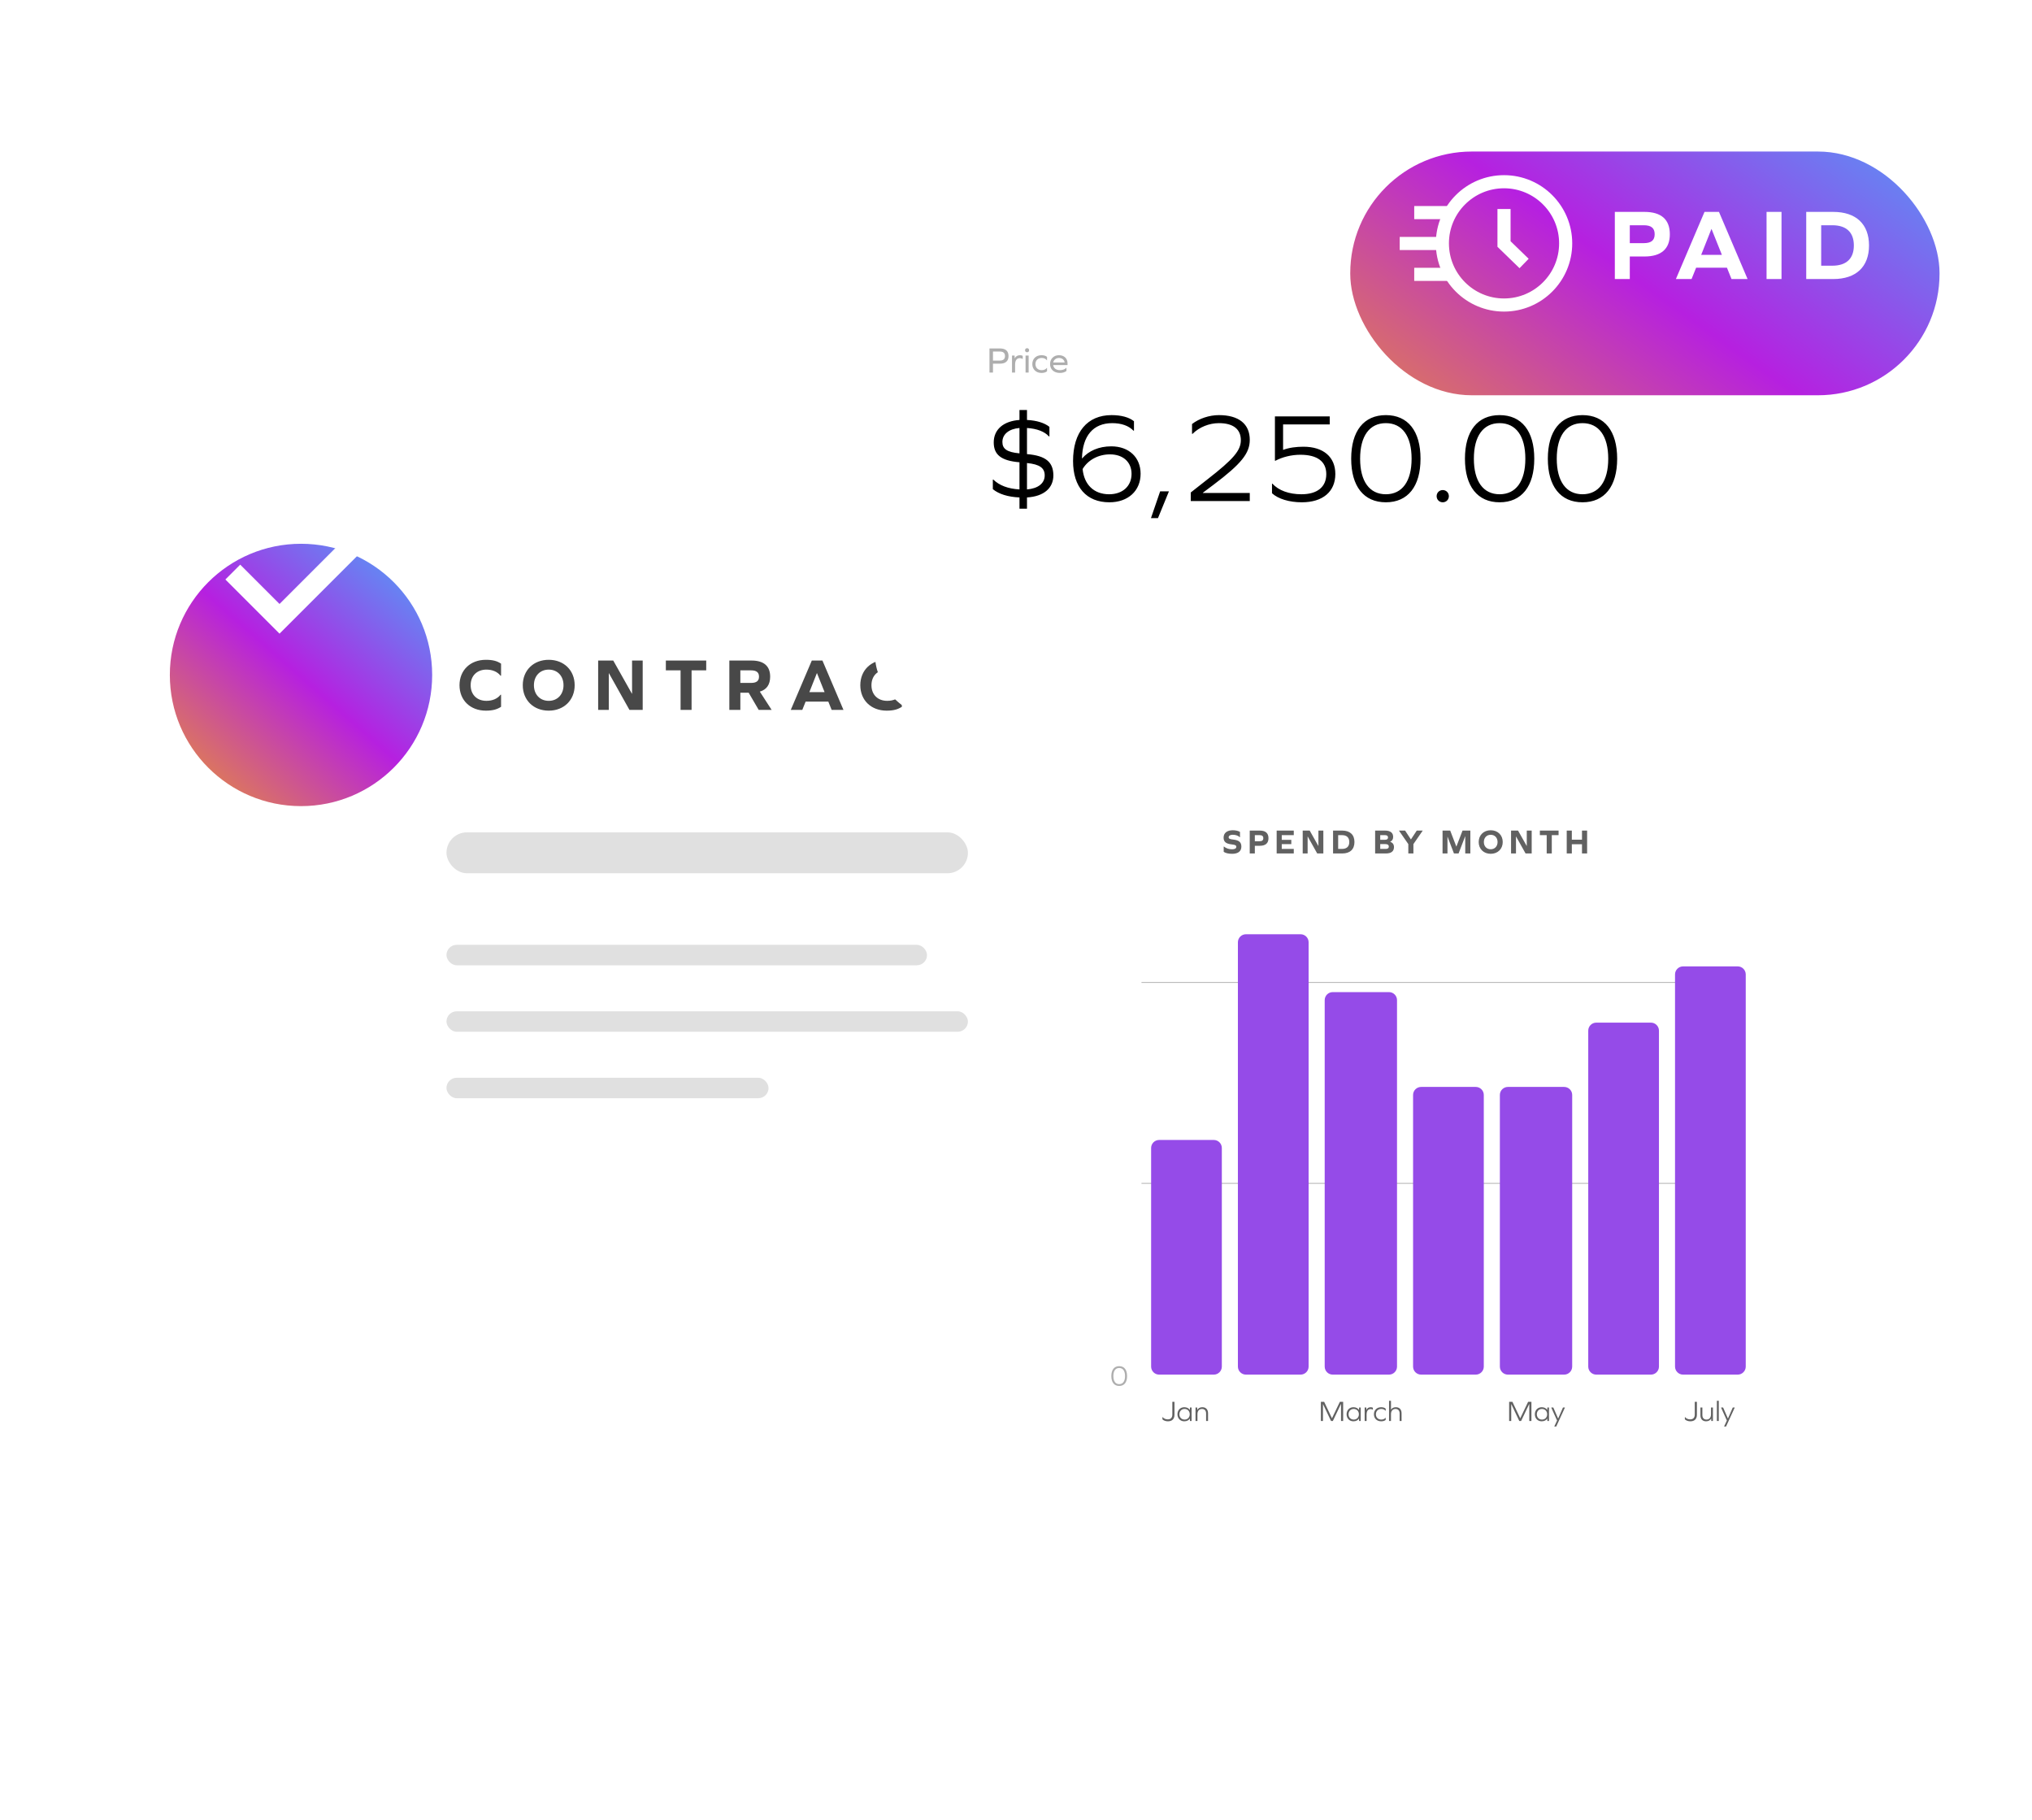 <svg width="335" height="300" viewBox="0 0 335 300" fill="none" xmlns="http://www.w3.org/2000/svg">
<g filter="url(#filter0_d_2814_2937)">
<rect x="162.487" y="124.335" width="138.568" height="122.671" rx="5.679" fill="white"/>
</g>
<path d="M203.247 136.866C202.293 136.866 201.725 137.32 201.725 138.075C201.725 138.768 202.1 139.092 203.071 139.2C203.644 139.262 203.821 139.364 203.821 139.592C203.821 139.864 203.576 140.006 203.116 140.006C202.605 140.006 202.134 139.847 201.782 139.552H201.742V140.421C202.043 140.637 202.526 140.75 203.145 140.75C204.11 140.75 204.655 140.324 204.655 139.569C204.655 138.848 204.281 138.507 203.287 138.399C202.724 138.336 202.56 138.24 202.56 138.024C202.56 137.769 202.821 137.61 203.236 137.61C203.713 137.61 204.139 137.757 204.388 138.013H204.428V137.144C204.195 136.979 203.718 136.866 203.247 136.866ZM206.034 136.922V140.693H206.875V139.427H207.698C208.641 139.427 209.124 139.001 209.124 138.177C209.124 137.348 208.641 136.922 207.698 136.922H206.034ZM206.875 138.677V137.672H207.659C208.079 137.672 208.272 137.831 208.272 138.177C208.272 138.518 208.079 138.677 207.659 138.677H206.875ZM212.887 138.45H211.313V137.672H213.295V136.922H210.473V140.693H213.295V139.944H211.313V139.154H212.887V138.45ZM217.158 140.693H218.169V136.922H217.357V139.455H217.346L215.92 136.922H214.767V140.693H215.579V137.894H215.591L217.158 140.693ZM219.772 136.922V140.693H221.288C222.572 140.693 223.298 140.006 223.298 138.808C223.298 137.61 222.572 136.922 221.288 136.922H219.772ZM220.612 139.944V137.672H221.237C222.026 137.672 222.447 138.07 222.447 138.808C222.447 139.546 222.026 139.944 221.237 139.944H220.612ZM229.19 138.762C229.513 138.615 229.678 138.348 229.678 137.962C229.678 137.28 229.218 136.922 228.332 136.922H226.708V140.693H228.474C229.354 140.693 229.814 140.336 229.814 139.643C229.814 139.205 229.604 138.91 229.19 138.774V138.762ZM227.548 138.444V137.672H228.321C228.661 137.672 228.832 137.797 228.832 138.053C228.832 138.314 228.656 138.444 228.264 138.444H227.548ZM227.548 139.944V139.149H228.395C228.781 139.149 228.962 139.291 228.962 139.552C228.962 139.819 228.792 139.944 228.446 139.944H227.548ZM233.018 140.693V139.149L234.557 136.922H233.569L232.609 138.382L231.649 136.922H230.633L232.178 139.149V140.693H233.018ZM242.405 140.693V136.922H241.116L240.105 139.552H240.094L239.083 136.922H237.822V140.693H238.634V137.933H238.645L239.702 140.693H240.463L241.553 137.854H241.564V140.693H242.405ZM245.762 136.866C244.598 136.866 243.78 137.672 243.78 138.808C243.78 139.944 244.598 140.75 245.762 140.75C246.927 140.75 247.744 139.944 247.744 138.808C247.744 137.672 246.927 136.866 245.762 136.866ZM245.762 137.615C246.433 137.615 246.893 138.104 246.893 138.808C246.893 139.512 246.433 140 245.762 140C245.092 140 244.632 139.512 244.632 138.808C244.632 138.104 245.092 137.615 245.762 137.615ZM251.508 140.693H252.519V136.922H251.707V139.455H251.696L250.27 136.922H249.117V140.693H249.929V137.894H249.941L251.508 140.693ZM255.831 137.672H256.95V136.922H253.866V137.672H254.991V140.693H255.831V137.672ZM261.656 140.693V136.922H260.81V138.422H259.135V136.922H258.294V140.693H259.135V139.171H260.81V140.693H261.656Z" fill="#616161"/>
<path d="M175.979 162.407C176.299 162.278 176.475 162.03 176.475 161.682C176.475 161.148 176.036 160.829 175.316 160.829C174.92 160.829 174.529 160.953 174.286 161.158V161.53H174.305C174.544 161.277 174.916 161.129 175.288 161.129C175.826 161.129 176.141 161.339 176.141 161.72C176.141 162.092 175.855 162.278 175.288 162.278H174.844V162.579H175.354C175.927 162.579 176.208 162.77 176.208 163.156C176.208 163.561 175.879 163.79 175.307 163.79C174.858 163.79 174.448 163.633 174.238 163.366H174.219V163.738C174.439 163.957 174.854 164.091 175.311 164.091C176.079 164.091 176.547 163.757 176.547 163.194C176.547 162.813 176.341 162.541 175.979 162.417V162.407ZM179.543 163.743H177.788V163.733L178.189 163.433C179.229 162.65 179.543 162.255 179.543 161.754C179.543 161.158 179.128 160.829 178.389 160.829C178.027 160.829 177.645 160.957 177.383 161.162V161.53H177.402C177.655 161.277 178.027 161.129 178.389 161.129C178.923 161.129 179.21 161.353 179.21 161.768C179.21 162.154 178.923 162.483 177.96 163.232L177.335 163.723V164.043H179.543V163.743ZM181.534 160.829C180.709 160.829 180.237 161.425 180.237 162.46C180.237 163.495 180.709 164.091 181.534 164.091C182.359 164.091 182.831 163.495 182.831 162.46C182.831 161.425 182.359 160.829 181.534 160.829ZM181.534 161.129C182.144 161.129 182.497 161.611 182.497 162.46C182.497 163.309 182.144 163.79 181.534 163.79C180.924 163.79 180.571 163.309 180.571 162.46C180.571 161.611 180.924 161.129 181.534 161.129ZM183.825 162.545L185.475 164.043H185.976L184.173 162.441L185.928 160.876H185.442L183.825 162.35V160.876H183.472V164.043H183.825V162.545Z" fill="#AEAEAE"/>
<path d="M193.626 231.087H193.273V233.186C193.273 233.705 193.006 233.982 192.515 233.982C192.167 233.982 191.852 233.839 191.661 233.596H191.642V233.982C191.871 234.192 192.186 234.302 192.548 234.302C193.24 234.302 193.626 233.911 193.626 233.214V231.087ZM196.449 234.254V232.027H196.177L196.167 232.427H196.158C195.981 232.151 195.662 231.979 195.242 231.979C194.589 231.979 194.117 232.466 194.117 233.143C194.117 233.82 194.589 234.302 195.242 234.302C195.662 234.302 195.986 234.13 196.158 233.853H196.167L196.177 234.254H196.449ZM195.29 234.015C194.794 234.015 194.441 233.658 194.441 233.143C194.441 232.628 194.794 232.265 195.29 232.265C195.79 232.265 196.143 232.628 196.143 233.143C196.143 233.658 195.79 234.015 195.29 234.015ZM198.226 231.979C197.835 231.979 197.549 232.136 197.392 232.423H197.382L197.372 232.027H197.096V234.254H197.415V233.109C197.415 232.59 197.702 232.265 198.159 232.265C198.589 232.265 198.841 232.542 198.841 233.004V234.254H199.161V232.971C199.161 232.356 198.803 231.979 198.226 231.979Z" fill="#616161"/>
<path d="M221.436 234.254V231.087H220.893L219.595 233.796H219.586L218.303 231.087H217.764V234.254H218.107V231.469H218.117L219.438 234.254H219.734L221.074 231.44H221.083V234.254H221.436ZM224.334 234.254V232.027H224.062L224.053 232.427H224.043C223.867 232.151 223.547 231.979 223.128 231.979C222.474 231.979 222.002 232.466 222.002 233.143C222.002 233.82 222.474 234.302 223.128 234.302C223.547 234.302 223.872 234.13 224.043 233.853H224.053L224.062 234.254H224.334ZM223.175 234.015C222.679 234.015 222.326 233.658 222.326 233.143C222.326 232.628 222.679 232.265 223.175 232.265C223.676 232.265 224.029 232.628 224.029 233.143C224.029 233.658 223.676 234.015 223.175 234.015ZM225.992 231.979C225.635 231.979 225.401 232.132 225.268 232.427L225.258 232.027H224.981V234.254H225.301V233.214C225.301 232.604 225.525 232.284 225.969 232.284C226.107 232.284 226.221 232.318 226.322 232.389H226.336V232.065C226.255 232.017 226.14 231.979 225.992 231.979ZM227.703 231.979C226.982 231.979 226.51 232.461 226.51 233.143C226.51 233.815 226.982 234.302 227.703 234.302C228.017 234.302 228.275 234.225 228.447 234.068V233.705H228.432C228.261 233.915 228.027 234.015 227.731 234.015C227.183 234.015 226.835 233.653 226.835 233.143C226.835 232.628 227.183 232.265 227.731 232.265C228.027 232.265 228.256 232.365 228.432 232.575H228.447V232.218C228.27 232.06 228.017 231.979 227.703 231.979ZM230.131 231.979C229.764 231.979 229.492 232.117 229.33 232.365H229.32V230.916H229.001V234.254H229.32V233.109C229.32 232.59 229.606 232.265 230.064 232.265C230.493 232.265 230.746 232.542 230.746 233.004V234.254H231.066V232.971C231.066 232.356 230.708 231.979 230.131 231.979Z" fill="#616161"/>
<path d="M252.474 234.254V231.087H251.931L250.633 233.796H250.624L249.341 231.087H248.802V234.254H249.145V231.469H249.155L250.476 234.254H250.772L252.112 231.44H252.121V234.254H252.474ZM255.372 234.254V232.027H255.1L255.091 232.427H255.081C254.905 232.151 254.585 231.979 254.166 231.979C253.512 231.979 253.04 232.466 253.04 233.143C253.04 233.82 253.512 234.302 254.166 234.302C254.585 234.302 254.909 234.13 255.081 233.853H255.091L255.1 234.254H255.372ZM254.213 234.015C253.717 234.015 253.364 233.658 253.364 233.143C253.364 232.628 253.717 232.265 254.213 232.265C254.714 232.265 255.067 232.628 255.067 233.143C255.067 233.658 254.714 234.015 254.213 234.015ZM256.568 235.16L258.003 232.027H257.674L256.883 233.839H256.873L256.081 232.027H255.738L256.701 234.168L256.239 235.16H256.568Z" fill="#616161"/>
<path d="M279.756 231.087H279.403V233.186C279.403 233.705 279.136 233.982 278.645 233.982C278.297 233.982 277.982 233.839 277.791 233.596H277.772V233.982C278.001 234.192 278.316 234.302 278.679 234.302C279.37 234.302 279.756 233.911 279.756 233.214V231.087ZM282.398 234.254V232.027H282.078V233.171C282.078 233.696 281.792 234.015 281.334 234.015C280.915 234.015 280.657 233.744 280.657 233.276V232.027H280.337V233.314C280.337 233.93 280.69 234.302 281.267 234.302C281.659 234.302 281.945 234.139 282.102 233.853H282.112L282.126 234.254H282.398ZM283.364 230.916H283.045V234.254H283.364V230.916ZM284.562 235.16L285.997 232.027H285.668L284.877 233.839H284.867L284.075 232.027H283.732L284.695 234.168L284.233 235.16H284.562Z" fill="#616161"/>
<path d="M175.95 196.896V193.73H175.688L174.491 194.364V194.712L175.621 194.111V196.896H175.95ZM178.618 194.851C178.151 194.851 177.769 195.022 177.531 195.299H177.521C177.54 194.455 177.946 193.983 178.652 193.983C178.995 193.983 179.267 194.078 179.448 194.264H179.467V193.911C179.286 193.763 178.99 193.682 178.628 193.682C177.722 193.682 177.187 194.321 177.187 195.399C177.187 196.377 177.688 196.944 178.547 196.944C179.248 196.944 179.715 196.515 179.715 195.876C179.715 195.265 179.281 194.851 178.618 194.851ZM178.537 196.644C177.974 196.644 177.602 196.291 177.545 195.699C177.75 195.356 178.137 195.151 178.571 195.151C179.057 195.151 179.376 195.437 179.376 195.881C179.376 196.339 179.043 196.644 178.537 196.644ZM181.534 193.682C180.709 193.682 180.237 194.278 180.237 195.313C180.237 196.348 180.709 196.944 181.534 196.944C182.359 196.944 182.831 196.348 182.831 195.313C182.831 194.278 182.359 193.682 181.534 193.682ZM181.534 193.983C182.144 193.983 182.497 194.464 182.497 195.313C182.497 196.162 182.144 196.644 181.534 196.644C180.924 196.644 180.571 196.162 180.571 195.313C180.571 194.464 180.924 193.983 181.534 193.983ZM183.825 195.399L185.475 196.896H185.976L184.173 195.294L185.928 193.73H185.442L183.825 195.203V193.73H183.472V196.896H183.825V195.399Z" fill="#AEAEAE"/>
<path d="M184.515 225.211C183.69 225.211 183.217 225.808 183.217 226.842C183.217 227.877 183.69 228.473 184.515 228.473C185.34 228.473 185.812 227.877 185.812 226.842C185.812 225.808 185.34 225.211 184.515 225.211ZM184.515 225.512C185.125 225.512 185.478 225.994 185.478 226.842C185.478 227.691 185.125 228.173 184.515 228.173C183.904 228.173 183.551 227.691 183.551 226.842C183.551 225.994 183.904 225.512 184.515 225.512Z" fill="#AEAEAE"/>
<path d="M188.188 161.958H287.676" stroke="#AEAEAE" stroke-width="0.132"/>
<path d="M188.188 195.076H287.676" stroke="#AEAEAE" stroke-width="0.132"/>
<path d="M189.776 189.248C189.776 188.516 190.369 187.923 191.101 187.923H200.109C200.841 187.923 201.434 188.516 201.434 189.248V225.28C201.434 226.012 200.841 226.605 200.109 226.605H191.101C190.369 226.605 189.776 226.012 189.776 225.28V189.248Z" fill="#954BE8"/>
<path d="M204.083 155.335C204.083 154.603 204.676 154.01 205.408 154.01H214.416C215.148 154.01 215.741 154.603 215.741 155.335V225.281C215.741 226.012 215.148 226.605 214.416 226.605H205.408C204.676 226.605 204.083 226.012 204.083 225.281V155.335Z" fill="#954BE8"/>
<path d="M218.393 164.873C218.393 164.141 218.986 163.548 219.717 163.548H228.99C229.722 163.548 230.315 164.141 230.315 164.873V225.281C230.315 226.012 229.722 226.605 228.99 226.605H219.717C218.986 226.605 218.393 226.012 218.393 225.281V164.873Z" fill="#954BE8"/>
<path d="M232.963 180.504C232.963 179.773 233.556 179.18 234.288 179.18H243.296C244.027 179.18 244.621 179.773 244.621 180.504V225.281C244.621 226.012 244.027 226.605 243.296 226.605H234.288C233.556 226.605 232.963 226.012 232.963 225.281V180.504Z" fill="#954BE8"/>
<path d="M247.271 180.504C247.271 179.773 247.865 179.18 248.596 179.18H257.869C258.601 179.18 259.194 179.773 259.194 180.504V225.281C259.194 226.012 258.601 226.605 257.869 226.605H248.596C247.865 226.605 247.271 226.012 247.271 225.281V180.504Z" fill="#954BE8"/>
<path d="M261.842 169.906C261.842 169.174 262.435 168.581 263.167 168.581H272.175C272.906 168.581 273.499 169.174 273.499 169.906V225.28C273.499 226.012 272.906 226.605 272.175 226.605H263.167C262.435 226.605 261.842 226.012 261.842 225.28V169.906Z" fill="#954BE8"/>
<path d="M276.149 160.633C276.149 159.902 276.743 159.309 277.474 159.309H286.482C287.214 159.309 287.807 159.902 287.807 160.633V225.281C287.807 226.012 287.214 226.605 286.482 226.605H277.474C276.743 226.605 276.149 226.012 276.149 225.281V160.633Z" fill="#954BE8"/>
<g filter="url(#filter1_d_2814_2937)">
<rect x="48.379" y="81.395" width="138.647" height="124.312" rx="14.351" transform="rotate(-0.068 48.379 81.395)" fill="white"/>
</g>
<g filter="url(#filter2_d_2814_2937)">
<circle cx="49.624" cy="94.387" r="21.624" fill="url(#paint0_linear_2814_2937)"/>
</g>
<path d="M61.491 86.602L46.084 102.01L38.38 94.306" stroke="white" stroke-width="3.46"/>
<path d="M80.106 108.768C77.508 108.768 75.755 110.508 75.755 112.959C75.755 115.41 77.508 117.151 80.106 117.151C81.222 117.151 81.957 116.943 82.607 116.514V114.528H82.521C82.006 115.19 81.173 115.533 80.192 115.533C78.624 115.533 77.594 114.504 77.594 112.959C77.594 111.415 78.624 110.385 80.192 110.385C81.185 110.385 82.006 110.741 82.521 111.39H82.607V109.405C81.957 108.964 81.234 108.768 80.106 108.768ZM90.463 108.768C87.951 108.768 86.186 110.508 86.186 112.959C86.186 115.41 87.951 117.151 90.463 117.151C92.976 117.151 94.741 115.41 94.741 112.959C94.741 110.508 92.976 108.768 90.463 108.768ZM90.463 110.385C91.909 110.385 92.902 111.439 92.902 112.959C92.902 114.479 91.909 115.533 90.463 115.533C89.017 115.533 88.024 114.479 88.024 112.959C88.024 111.439 89.017 110.385 90.463 110.385ZM103.774 117.028H105.956V108.89H104.203V114.356H104.179L101.102 108.89H98.614V117.028H100.367V110.986H100.392L103.774 117.028ZM114.015 110.508H116.429V108.89H109.774V110.508H112.201V117.028H114.015V110.508ZM122.055 114.197H123.428L125.082 117.028H127.215L125.266 114.013C126.394 113.682 126.97 112.849 126.97 111.55C126.97 109.797 125.928 108.89 123.893 108.89H120.241V117.028H122.055V114.197ZM122.055 112.579V110.508H123.82C124.714 110.508 125.131 110.839 125.131 111.55C125.131 112.248 124.714 112.579 123.82 112.579H122.055ZM137.109 117.028H139.057L135.589 108.89H133.836L130.368 117.028H132.267L132.819 115.656H136.557L137.109 117.028ZM134.694 110.974L135.944 114.099H133.432L134.67 110.974H134.694ZM146.183 108.768C143.585 108.768 141.832 110.508 141.832 112.959C141.832 115.41 143.585 117.151 146.183 117.151C147.298 117.151 148.034 116.943 148.683 116.514V114.528H148.598C148.083 115.19 147.249 115.533 146.269 115.533C144.7 115.533 143.67 114.504 143.67 112.959C143.67 111.415 144.7 110.385 146.269 110.385C147.262 110.385 148.083 110.741 148.598 111.39H148.683V109.405C148.034 108.964 147.311 108.768 146.183 108.768ZM156.442 110.508H158.856V108.89H152.201V110.508H154.628V117.028H156.442V110.508Z" fill="#484848"/>
<rect x="73.606" y="137.213" width="85.968" height="6.743" rx="3.371" fill="#E0E0E0"/>
<rect x="73.606" y="155.755" width="79.225" height="3.371" rx="1.686" fill="#E0E0E0"/>
<rect x="73.606" y="166.712" width="85.968" height="3.371" rx="1.686" fill="#E0E0E0"/>
<rect x="73.606" y="177.669" width="53.098" height="3.371" rx="1.686" fill="#E0E0E0"/>
<g filter="url(#filter3_d_2814_2937)">
<rect x="144.274" y="39.777" width="140.973" height="62.825" rx="9.947" fill="white"/>
</g>
<g filter="url(#filter4_d_2814_2937)">
<rect x="222.604" y="20" width="97.153" height="40.181" rx="20.051" fill="url(#paint1_linear_2814_2937)"/>
</g>
<path d="M247.955 34.452V40.226L251.265 43.436" stroke="white" stroke-width="2.163"/>
<circle cx="247.956" cy="40.12" r="10.163" stroke="white" stroke-width="2.163"/>
<path d="M238.244 40.137L230.759 40.137" stroke="white" stroke-width="2.163"/>
<path d="M238.841 35.047L233.152 35.047" stroke="white" stroke-width="2.163"/>
<path d="M238.841 45.227L233.152 45.227" stroke="white" stroke-width="2.163"/>
<path d="M266.225 34.931V46H268.692V42.283H271.109C273.876 42.283 275.293 41.032 275.293 38.615C275.293 36.182 273.876 34.931 271.109 34.931H266.225ZM268.692 40.082V37.132H270.992C272.226 37.132 272.792 37.599 272.792 38.615C272.792 39.616 272.226 40.082 270.992 40.082H268.692ZM285.46 46H288.11L283.393 34.931H281.009L276.292 46H278.875L279.626 44.133H284.71L285.46 46ZM282.176 37.765L283.876 42.016H280.459L282.143 37.765H282.176ZM291.238 46H293.705V34.931H291.238V46ZM297.779 34.931V46H302.229C305.997 46 308.13 43.983 308.13 40.466C308.13 36.948 305.997 34.931 302.229 34.931H297.779ZM300.246 43.8V37.132H302.079C304.396 37.132 305.63 38.299 305.63 40.466C305.63 42.633 304.396 43.8 302.079 43.8H300.246Z" fill="white"/>
<path d="M173.662 78.349C173.641 76.184 172.422 75.113 169.312 74.861V70.553C170.951 70.658 172.212 71.142 172.926 71.94H173.01V70.364C172.191 69.713 170.93 69.314 169.312 69.23V67.591H168.073V69.23C165.425 69.419 163.829 70.805 163.829 72.928C163.829 74.945 165.026 75.953 168.073 76.205V80.681C166.203 80.576 164.753 80.029 163.766 79.063H163.681V80.639C164.69 81.458 166.182 81.92 168.073 82.004V83.853H169.312V82.004C172.065 81.836 173.662 80.492 173.662 78.349ZM165.257 72.865C165.257 71.583 166.329 70.7 168.073 70.553V74.735C166.014 74.546 165.257 73.999 165.257 72.865ZM169.312 76.331C171.414 76.541 172.233 77.151 172.233 78.37C172.233 79.672 171.14 80.534 169.312 80.681V76.331ZM183.209 73.579C181.15 73.579 179.469 74.335 178.419 75.554H178.377C178.461 71.835 180.247 69.755 183.356 69.755C184.869 69.755 186.067 70.175 186.865 70.995H186.949V69.44C186.151 68.788 184.848 68.431 183.251 68.431C179.259 68.431 176.906 71.247 176.906 75.995C176.906 80.302 179.112 82.803 182.894 82.803C185.983 82.803 188.042 80.912 188.042 78.096C188.042 75.407 186.13 73.579 183.209 73.579ZM182.852 81.479C180.373 81.479 178.734 79.924 178.482 77.319C179.385 75.806 181.087 74.903 182.999 74.903C185.142 74.903 186.55 76.163 186.55 78.117C186.55 80.135 185.079 81.479 182.852 81.479ZM189.752 85.408H190.907L192.714 80.996H191.265L189.752 85.408ZM206.04 81.269H198.307V81.227L200.072 79.903C204.653 76.457 206.04 74.713 206.04 72.507C206.04 69.881 204.212 68.431 200.955 68.431C199.358 68.431 197.677 68.999 196.521 69.902V71.52H196.605C197.719 70.406 199.358 69.755 200.955 69.755C203.308 69.755 204.569 70.742 204.569 72.57C204.569 74.272 203.308 75.722 199.064 79.021L196.311 81.185V82.593H206.04V81.269ZM214.893 73.642C213.717 73.642 212.519 73.789 211.532 74.167V69.965H219.222V68.641H210.187V75.953H210.271C211.406 75.344 212.918 74.966 214.368 74.966C217.184 74.966 218.654 76.079 218.654 78.159C218.654 80.281 217.163 81.479 214.557 81.479C212.519 81.479 210.775 80.849 209.788 79.735H209.704V81.311C210.712 82.236 212.54 82.803 214.62 82.803C218.066 82.803 220.146 81.059 220.146 78.138C220.146 75.323 218.171 73.642 214.893 73.642ZM228.475 68.431C224.84 68.431 222.76 71.058 222.76 75.617C222.76 80.177 224.84 82.803 228.475 82.803C232.11 82.803 234.19 80.177 234.19 75.617C234.19 71.058 232.11 68.431 228.475 68.431ZM228.475 69.755C231.164 69.755 232.719 71.877 232.719 75.617C232.719 79.357 231.164 81.479 228.475 81.479C225.786 81.479 224.231 79.357 224.231 75.617C224.231 71.877 225.786 69.755 228.475 69.755ZM237.854 80.786C237.287 80.786 236.846 81.227 236.846 81.794C236.846 82.362 237.287 82.803 237.854 82.803C238.421 82.803 238.863 82.362 238.863 81.794C238.863 81.227 238.421 80.786 237.854 80.786ZM247.229 68.431C243.594 68.431 241.514 71.058 241.514 75.617C241.514 80.177 243.594 82.803 247.229 82.803C250.864 82.803 252.944 80.177 252.944 75.617C252.944 71.058 250.864 68.431 247.229 68.431ZM247.229 69.755C249.919 69.755 251.473 71.877 251.473 75.617C251.473 79.357 249.919 81.479 247.229 81.479C244.54 81.479 242.985 79.357 242.985 75.617C242.985 71.877 244.54 69.755 247.229 69.755ZM260.895 68.431C257.26 68.431 255.18 71.058 255.18 75.617C255.18 80.177 257.26 82.803 260.895 82.803C264.53 82.803 266.61 80.177 266.61 75.617C266.61 71.058 264.53 68.431 260.895 68.431ZM260.895 69.755C263.584 69.755 265.139 71.877 265.139 75.617C265.139 79.357 263.584 81.479 260.895 81.479C258.205 81.479 256.65 79.357 256.65 75.617C256.65 71.877 258.205 69.755 260.895 69.755Z" fill="black"/>
<path d="M163.127 57.441V61.419H163.703V59.951H164.847C165.782 59.951 166.267 59.52 166.267 58.693C166.267 57.866 165.782 57.441 164.847 57.441H163.127ZM163.703 59.442V57.95H164.823C165.398 57.95 165.686 58.196 165.686 58.693C165.686 59.19 165.398 59.442 164.823 59.442H163.703ZM168.183 58.555C167.758 58.555 167.464 58.729 167.296 59.064H167.284L167.273 58.615H166.841V61.419H167.35V60.143C167.35 59.412 167.608 59.04 168.147 59.04C168.315 59.04 168.465 59.088 168.585 59.172H168.609V58.663C168.513 58.603 168.369 58.555 168.183 58.555ZM169.328 57.399C169.13 57.399 168.992 57.537 168.992 57.734C168.992 57.932 169.13 58.07 169.328 58.07C169.526 58.07 169.663 57.932 169.663 57.734C169.663 57.537 169.526 57.399 169.328 57.399ZM169.076 61.419H169.585V58.615H169.076V61.419ZM171.699 58.555C170.789 58.555 170.189 59.16 170.189 60.017C170.189 60.868 170.789 61.479 171.699 61.479C172.095 61.479 172.4 61.389 172.616 61.209V60.646H172.592C172.388 60.898 172.107 61.023 171.747 61.023C171.106 61.023 170.705 60.61 170.705 60.017C170.705 59.418 171.106 59.01 171.747 59.01C172.101 59.01 172.376 59.13 172.592 59.388H172.616V58.831C172.4 58.645 172.089 58.555 171.699 58.555ZM175.997 60.185V59.903C175.997 59.088 175.44 58.555 174.577 58.555C173.72 58.555 173.115 59.16 173.115 60.017C173.115 60.898 173.756 61.479 174.745 61.479C175.182 61.479 175.565 61.359 175.817 61.155V60.64H175.793C175.529 60.892 175.17 61.023 174.757 61.023C174.121 61.023 173.702 60.706 173.63 60.185H175.997ZM174.583 59.01C175.092 59.01 175.452 59.304 175.523 59.759H173.63C173.726 59.31 174.104 59.01 174.583 59.01Z" fill="#AEAEAE"/>
<defs>
<filter id="filter0_d_2814_2937" x="132.127" y="108.551" width="199.288" height="183.392" filterUnits="userSpaceOnUse" color-interpolation-filters="sRGB">
<feFlood flood-opacity="0" result="BackgroundImageFix"/>
<feColorMatrix in="SourceAlpha" type="matrix" values="0 0 0 0 0 0 0 0 0 0 0 0 0 0 0 0 0 0 127 0" result="hardAlpha"/>
<feOffset dy="14.577"/>
<feGaussianBlur stdDeviation="15.18"/>
<feComposite in2="hardAlpha" operator="out"/>
<feColorMatrix type="matrix" values="0 0 0 0 0.471 0 0 0 0 0.471 0 0 0 0 0.471 0 0 0 0.15 0"/>
<feBlend mode="normal" in2="BackgroundImageFix" result="effect1_dropShadow_2814_2937"/>
<feBlend mode="normal" in="SourceGraphic" in2="effect1_dropShadow_2814_2937" result="shape"/>
</filter>
<filter id="filter1_d_2814_2937" x="20.644" y="75.698" width="194.263" height="179.944" filterUnits="userSpaceOnUse" color-interpolation-filters="sRGB">
<feFlood flood-opacity="0" result="BackgroundImageFix"/>
<feColorMatrix in="SourceAlpha" type="matrix" values="0 0 0 0 0 0 0 0 0 0 0 0 0 0 0 0 0 0 127 0" result="hardAlpha"/>
<feOffset dy="22.201"/>
<feGaussianBlur stdDeviation="13.876"/>
<feComposite in2="hardAlpha" operator="out"/>
<feColorMatrix type="matrix" values="0 0 0 0 0.471 0 0 0 0 0.471 0 0 0 0 0.471 0 0 0 0.15 0"/>
<feBlend mode="normal" in2="BackgroundImageFix" result="effect1_dropShadow_2814_2937"/>
<feBlend mode="normal" in="SourceGraphic" in2="effect1_dropShadow_2814_2937" result="shape"/>
</filter>
<filter id="filter2_d_2814_2937" x="0.321" y="61.961" width="98.607" height="98.607" filterUnits="userSpaceOnUse" color-interpolation-filters="sRGB">
<feFlood flood-opacity="0" result="BackgroundImageFix"/>
<feColorMatrix in="SourceAlpha" type="matrix" values="0 0 0 0 0 0 0 0 0 0 0 0 0 0 0 0 0 0 127 0" result="hardAlpha"/>
<feOffset dy="16.878"/>
<feGaussianBlur stdDeviation="13.84"/>
<feComposite in2="hardAlpha" operator="out"/>
<feColorMatrix type="matrix" values="0 0 0 0 0.471 0 0 0 0 0.471 0 0 0 0 0.471 0 0 0 0.18 0"/>
<feBlend mode="normal" in2="BackgroundImageFix" result="effect1_dropShadow_2814_2937"/>
<feBlend mode="normal" in="SourceGraphic" in2="effect1_dropShadow_2814_2937" result="shape"/>
</filter>
<filter id="filter3_d_2814_2937" x="124.793" y="35.881" width="179.935" height="101.787" filterUnits="userSpaceOnUse" color-interpolation-filters="sRGB">
<feFlood flood-opacity="0" result="BackgroundImageFix"/>
<feColorMatrix in="SourceAlpha" type="matrix" values="0 0 0 0 0 0 0 0 0 0 0 0 0 0 0 0 0 0 127 0" result="hardAlpha"/>
<feOffset dy="15.585"/>
<feGaussianBlur stdDeviation="9.741"/>
<feComposite in2="hardAlpha" operator="out"/>
<feColorMatrix type="matrix" values="0 0 0 0 0.471 0 0 0 0 0.471 0 0 0 0 0.471 0 0 0 0.15 0"/>
<feBlend mode="normal" in2="BackgroundImageFix" result="effect1_dropShadow_2814_2937"/>
<feBlend mode="normal" in="SourceGraphic" in2="effect1_dropShadow_2814_2937" result="shape"/>
</filter>
<filter id="filter4_d_2814_2937" x="207.612" y="9.988" width="127.139" height="70.166" filterUnits="userSpaceOnUse" color-interpolation-filters="sRGB">
<feFlood flood-opacity="0" result="BackgroundImageFix"/>
<feColorMatrix in="SourceAlpha" type="matrix" values="0 0 0 0 0 0 0 0 0 0 0 0 0 0 0 0 0 0 127 0" result="hardAlpha"/>
<feOffset dy="4.98"/>
<feGaussianBlur stdDeviation="7.496"/>
<feComposite in2="hardAlpha" operator="out"/>
<feColorMatrix type="matrix" values="0 0 0 0 0.471 0 0 0 0 0.471 0 0 0 0 0.471 0 0 0 0.25 0"/>
<feBlend mode="normal" in2="BackgroundImageFix" result="effect1_dropShadow_2814_2937"/>
<feBlend mode="normal" in="SourceGraphic" in2="effect1_dropShadow_2814_2937" result="shape"/>
</filter>
<linearGradient id="paint0_linear_2814_2937" x1="61.679" y1="56.96" x2="12.672" y2="112.844" gradientUnits="userSpaceOnUse">
<stop stop-color="#32C5FF"/>
<stop offset="0.489" stop-color="#B620E0"/>
<stop offset="1" stop-color="#F7B500"/>
</linearGradient>
<linearGradient id="paint1_linear_2814_2937" x1="339.562" y1="10.134" x2="261.379" y2="119.505" gradientUnits="userSpaceOnUse">
<stop stop-color="#32C5FF"/>
<stop offset="0.489" stop-color="#B620E0"/>
<stop offset="1" stop-color="#F7B500"/>
</linearGradient>
</defs>
</svg>
